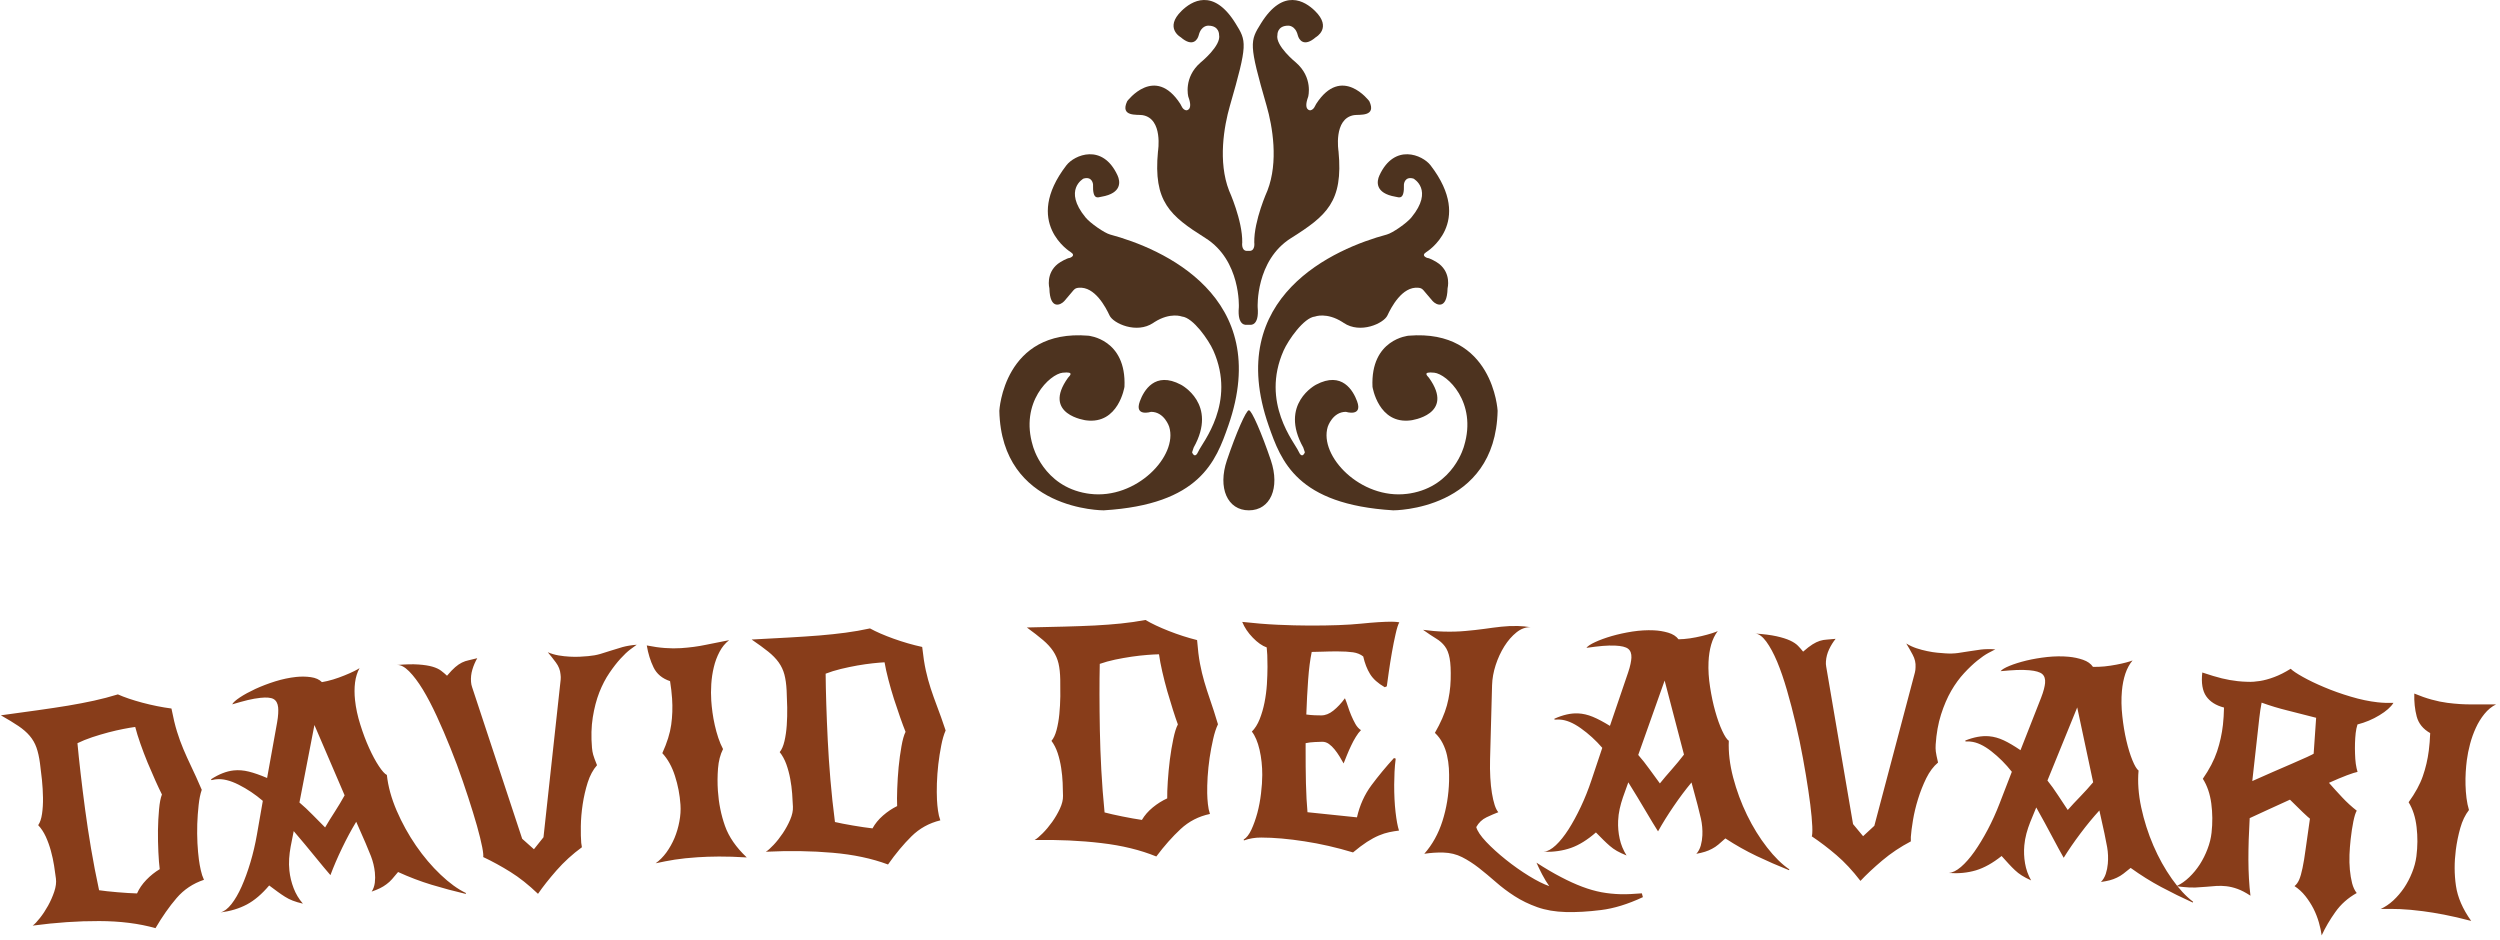 <svg xmlns="http://www.w3.org/2000/svg" version="1.1" xmlns:xlink="http://www.w3.org/1999/xlink" xmlns:svgjs="http://svgjs.dev/svgjs" width="1500" height="564" viewBox="0 0 1500 564"><g transform="matrix(1,0,0,1,-0.909,-1.382)"><svg viewBox="0 0 396 149" data-background-color="#ffffff" preserveAspectRatio="xMidYMid meet" height="564" width="1500" xmlns="http://www.w3.org/2000/svg" xmlns:xlink="http://www.w3.org/1999/xlink"><g id="tight-bounds" transform="matrix(1,0,0,1,0.24,0.365)"><svg viewBox="0 0 395.52 148.27" height="148.27" width="395.52"><g><svg viewBox="0 0 395.52 148.27" height="148.27" width="395.52"><g transform="matrix(1,0,0,1,0,98.274)"><svg viewBox="0 0 395.52 49.996" height="49.996" width="395.52"><g id="textblocktransform"><svg viewBox="0 0 395.52 49.996" height="49.996" width="395.52" id="textblock"><g><svg viewBox="0 0 395.52 49.996" height="49.996" width="395.52"><g transform="matrix(1,0,0,1,0,0)"><svg width="395.52" viewBox="-2.357 -39.083 414.548 52.401" height="49.996" data-palette-color="#883d1a"><path d="M25.982-24.373v0c0.298 1.534 0.606 2.811 0.923 3.831 0.317 1.02 0.668 1.986 1.052 2.897 0.383 0.911 0.822 1.881 1.315 2.912 0.5 1.03 1.082 2.318 1.745 3.863v0c-0.239 0.684-0.412 1.531-0.519 2.541-0.113 1.017-0.189 2.066-0.227 3.148-0.031 1.08-0.021 2.141 0.03 3.183 0.058 1.041 0.138 1.945 0.24 2.712v0c0.082 0.615 0.187 1.206 0.317 1.774 0.124 0.575 0.299 1.107 0.525 1.595v0c-1.816 0.605-3.332 1.617-4.549 3.036-1.217 1.42-2.384 3.085-3.502 4.996v0c-2.753-0.777-5.869-1.169-9.347-1.177-3.486-0.014-7.171 0.238-11.057 0.755v0c0.331-0.239 0.733-0.659 1.204-1.26 0.478-0.602 0.929-1.284 1.352-2.046 0.417-0.755 0.761-1.534 1.031-2.337 0.269-0.809 0.361-1.534 0.276-2.175v0c-0.085-0.641-0.188-1.364-0.309-2.168-0.126-0.797-0.301-1.604-0.524-2.422-0.224-0.824-0.507-1.614-0.85-2.369-0.349-0.754-0.77-1.391-1.263-1.91v0c0.305-0.437 0.517-1.064 0.637-1.88 0.12-0.816 0.173-1.704 0.16-2.665-0.014-0.967-0.072-1.958-0.173-2.973-0.108-1.015-0.218-1.938-0.329-2.771v0c-0.137-1.031-0.334-1.906-0.591-2.625-0.256-0.712-0.628-1.356-1.115-1.929-0.487-0.574-1.114-1.119-1.882-1.636-0.776-0.522-1.745-1.113-2.909-1.772v0c2.28-0.303 4.327-0.586 6.142-0.848 1.809-0.254 3.484-0.507 5.024-0.759 1.533-0.258 2.966-0.533 4.298-0.824 1.333-0.292 2.659-0.64 3.977-1.044v0c1.08 0.482 2.432 0.941 4.058 1.377 1.632 0.435 3.245 0.759 4.84 0.97zM24.036 2.317v0c-0.094-0.707-0.169-1.652-0.226-2.835-0.057-1.189-0.08-2.397-0.069-3.623 0.018-1.226 0.079-2.388 0.182-3.484 0.097-1.089 0.257-1.911 0.479-2.465v0c-0.31-0.611-0.675-1.386-1.096-2.326-0.421-0.939-0.848-1.928-1.283-2.967-0.428-1.039-0.825-2.083-1.193-3.13-0.368-1.047-0.657-1.981-0.867-2.8v0c-0.515 0.069-1.163 0.178-1.944 0.33-0.78 0.151-1.619 0.343-2.515 0.577-0.903 0.241-1.799 0.508-2.688 0.801-0.895 0.301-1.712 0.631-2.451 0.992v0c0.133 1.455 0.308 3.123 0.525 5.005 0.217 1.881 0.466 3.882 0.749 6.003v0c0.274 2.055 0.601 4.211 0.981 6.467 0.38 2.25 0.826 4.568 1.339 6.954v0c0.337 0.056 0.778 0.112 1.324 0.167 0.545 0.055 1.118 0.11 1.717 0.165 0.592 0.049 1.176 0.092 1.752 0.13 0.583 0.037 1.087 0.06 1.513 0.071v0c0.351-0.8 0.869-1.555 1.554-2.265 0.692-0.711 1.431-1.3 2.217-1.767zM74.908 6.282l-0.035 0.145c-1.905-0.447-3.793-0.953-5.663-1.518-1.864-0.565-3.723-1.272-5.576-2.12v0c-0.373 0.462-0.706 0.856-1 1.183-0.287 0.326-0.599 0.61-0.935 0.854-0.329 0.25-0.687 0.469-1.076 0.658-0.389 0.189-0.848 0.375-1.379 0.559v0c0.277-0.418 0.453-0.91 0.527-1.474 0.067-0.564 0.07-1.134 0.008-1.711v0c-0.1-0.935-0.316-1.833-0.649-2.696-0.339-0.855-0.638-1.581-0.896-2.177v0l-1.555-3.545c-0.804 1.326-1.584 2.777-2.342 4.353-0.763 1.583-1.41 3.087-1.942 4.512v0c-0.626-0.718-1.476-1.737-2.549-3.057-1.065-1.314-2.249-2.733-3.551-4.257v0l-0.509 2.588c-0.123 0.67-0.206 1.333-0.25 1.988-0.044 0.655-0.03 1.321 0.042 1.997v0c0.107 1.001 0.341 1.972 0.703 2.912 0.354 0.934 0.868 1.791 1.542 2.571v0c-0.667-0.157-1.231-0.324-1.693-0.504-0.462-0.179-0.89-0.394-1.286-0.647-0.402-0.252-0.807-0.527-1.215-0.826-0.407-0.298-0.877-0.647-1.409-1.046v0c-1.214 1.437-2.453 2.491-3.715 3.162-1.269 0.672-2.724 1.112-4.365 1.321v0c0.606-0.165 1.21-0.629 1.813-1.39 0.602-0.768 1.165-1.74 1.69-2.916 0.524-1.182 1.009-2.515 1.454-3.997 0.445-1.482 0.809-3.036 1.092-4.662v0l0.973-5.575c-1.254-1.073-2.59-1.966-4.007-2.68-1.41-0.714-2.646-1.015-3.706-0.902v0c-0.066 0.007-0.149 0.016-0.249 0.027-0.093 0.01-0.283 0.047-0.571 0.111v0l-0.066-0.144c1.31-0.851 2.562-1.339 3.756-1.467v0c0.802-0.086 1.64-0.021 2.514 0.195 0.868 0.216 1.881 0.57 3.041 1.063v0l1.661-9.218c0.1-0.567 0.161-1.063 0.183-1.488 0.022-0.425 0.019-0.766-0.009-1.025v0c-0.072-0.676-0.326-1.139-0.762-1.387-0.435-0.242-1.166-0.308-2.193-0.198v0c-0.65 0.069-1.337 0.19-2.063 0.361-0.732 0.179-1.605 0.419-2.618 0.722v0c0.161-0.312 0.592-0.7 1.293-1.164 0.701-0.464 1.557-0.93 2.566-1.401 1.01-0.463 2.105-0.882 3.286-1.255 1.188-0.368 2.345-0.612 3.471-0.733v0c0.835-0.089 1.651-0.079 2.447 0.031 0.789 0.11 1.406 0.386 1.849 0.828v0c0.573-0.095 1.191-0.241 1.854-0.439 0.662-0.205 1.292-0.429 1.889-0.674 0.591-0.237 1.12-0.471 1.584-0.702 0.465-0.231 0.772-0.401 0.921-0.511v0c-0.382 0.691-0.632 1.492-0.749 2.403-0.111 0.904-0.112 1.872-0.002 2.907v0c0.141 1.319 0.433 2.679 0.878 4.08 0.439 1.408 0.925 2.7 1.46 3.876 0.535 1.183 1.075 2.185 1.618 3.006 0.543 0.82 0.988 1.313 1.334 1.477v0c0.202 1.896 0.745 3.873 1.629 5.93 0.89 2.057 1.962 3.998 3.216 5.822 1.253 1.817 2.615 3.422 4.084 4.814 1.463 1.393 2.865 2.41 4.207 3.05zM51.51-4.616v0c0.464-0.8 0.999-1.665 1.603-2.595 0.598-0.929 1.144-1.842 1.639-2.739v0l-5.018-11.684-2.488 12.877c0.722 0.607 1.455 1.293 2.201 2.058 0.753 0.771 1.44 1.465 2.063 2.083zM86.881 6.415v0c-1.558-1.494-3.086-2.706-4.583-3.637-1.49-0.931-2.999-1.757-4.525-2.478v0c0.03-0.036 0.032-0.213 0.006-0.532v0c-0.049-0.585-0.222-1.48-0.518-2.686-0.296-1.213-0.693-2.621-1.19-4.225-0.49-1.598-1.049-3.313-1.68-5.147-0.623-1.834-1.307-3.67-2.051-5.507-0.738-1.844-1.496-3.61-2.274-5.297-0.778-1.687-1.552-3.167-2.322-4.44-0.776-1.266-1.537-2.275-2.283-3.029-0.746-0.747-1.424-1.094-2.035-1.042v0c1.448-0.122 2.647-0.15 3.596-0.083 0.949 0.067 1.725 0.189 2.329 0.365 0.597 0.177 1.071 0.398 1.42 0.663 0.343 0.259 0.674 0.538 0.995 0.839v0c0.535-0.634 0.99-1.111 1.364-1.43 0.381-0.327 0.751-0.579 1.11-0.756 0.36-0.178 0.74-0.307 1.142-0.388 0.401-0.081 0.87-0.194 1.406-0.339v0c-0.339 0.584-0.61 1.216-0.813 1.895-0.203 0.686-0.276 1.368-0.219 2.046v0c0.013 0.159 0.032 0.305 0.057 0.436 0.031 0.125 0.069 0.265 0.116 0.422v0l8.322 25.199 1.953 1.742 1.588-1.991 2.855-26.194c0.02-0.162 0.024-0.306 0.013-0.432-0.011-0.133-0.024-0.279-0.037-0.439v0c-0.06-0.711-0.32-1.371-0.779-1.981-0.453-0.611-0.899-1.175-1.338-1.694v0c0.576 0.246 1.176 0.422 1.801 0.531 0.631 0.107 1.249 0.175 1.854 0.204 0.605 0.036 1.164 0.039 1.677 0.009 0.519-0.03 0.972-0.062 1.357-0.094v0c0.744-0.063 1.42-0.184 2.027-0.362 0.6-0.178 1.2-0.366 1.798-0.564 0.605-0.198 1.241-0.393 1.908-0.583 0.667-0.183 1.452-0.313 2.356-0.389v0c-0.215 0.145-0.568 0.403-1.059 0.772-0.491 0.369-1.033 0.88-1.627 1.532-0.594 0.646-1.21 1.437-1.846 2.374-0.637 0.93-1.198 2.008-1.684 3.233-0.478 1.231-0.84 2.613-1.085 4.146-0.245 1.533-0.29 3.219-0.134 5.06v0c0.035 0.419 0.101 0.801 0.197 1.147 0.097 0.353 0.31 0.937 0.64 1.752v0c-0.654 0.738-1.168 1.691-1.545 2.861-0.369 1.175-0.648 2.386-0.837 3.633-0.188 1.254-0.291 2.46-0.306 3.619-0.016 1.152 0.005 2.084 0.065 2.794v0c0.013 0.159 0.035 0.295 0.065 0.406 0.023 0.112 0.038 0.218 0.047 0.317v0c-1.563 1.142-2.967 2.422-4.212 3.839-1.245 1.423-2.272 2.724-3.082 3.903zM118.633-35.728v0c-0.648 0.498-1.179 1.142-1.593 1.932-0.421 0.797-0.737 1.647-0.95 2.55-0.219 0.91-0.36 1.845-0.422 2.805-0.062 0.966-0.063 1.885-0.004 2.757v0c0.041 0.612 0.109 1.266 0.202 1.96 0.093 0.689 0.221 1.395 0.384 2.119 0.162 0.717 0.356 1.419 0.583 2.106 0.226 0.68 0.489 1.3 0.787 1.861v0c-0.46 0.913-0.738 1.988-0.834 3.223-0.096 1.243-0.103 2.479-0.02 3.71v0c0.14 2.069 0.532 4.013 1.176 5.834 0.645 1.827 1.852 3.573 3.621 5.238v0c-1.765-0.108-3.305-0.158-4.62-0.149-1.309 0.008-2.499 0.049-3.57 0.121v0c-1.457 0.098-2.714 0.23-3.772 0.395-1.058 0.172-2.116 0.374-3.177 0.606v0c0.65-0.465 1.245-1.063 1.783-1.794 0.531-0.738 0.982-1.54 1.351-2.407 0.362-0.873 0.631-1.787 0.807-2.741 0.183-0.954 0.244-1.884 0.183-2.788v0c-0.111-1.65-0.416-3.243-0.915-4.78-0.492-1.544-1.192-2.806-2.1-3.787v0c0.791-1.737 1.283-3.311 1.476-4.72 0.199-1.41 0.248-2.86 0.147-4.35v0c-0.061-0.905-0.173-1.869-0.336-2.894v0c-1.299-0.433-2.212-1.194-2.74-2.28-0.528-1.087-0.904-2.304-1.129-3.652v0c1.091 0.22 2.099 0.363 3.026 0.427 0.934 0.071 1.819 0.078 2.657 0.021v0c1.49-0.101 2.857-0.283 4.103-0.548 1.252-0.265 2.551-0.523 3.896-0.775zM150.708-34.602v0c0.17 1.554 0.37 2.852 0.601 3.896 0.231 1.043 0.5 2.035 0.807 2.974 0.306 0.939 0.663 1.943 1.068 3.011 0.413 1.068 0.885 2.4 1.418 3.995v0c-0.295 0.662-0.538 1.491-0.729 2.489-0.198 1.004-0.36 2.043-0.488 3.118-0.121 1.074-0.199 2.132-0.235 3.175-0.029 1.043-0.025 1.95 0.013 2.723v0c0.03 0.619 0.086 1.217 0.168 1.794 0.075 0.584 0.205 1.128 0.391 1.632v0c-1.86 0.452-3.455 1.334-4.787 2.648-1.331 1.313-2.632 2.876-3.905 4.687v0c-2.679-1.003-5.751-1.654-9.216-1.951-3.472-0.304-7.166-0.36-11.082-0.168v0c0.35-0.211 0.785-0.596 1.305-1.155 0.527-0.56 1.032-1.202 1.518-1.927 0.479-0.718 0.886-1.465 1.221-2.242 0.335-0.784 0.487-1.499 0.456-2.145v0c-0.032-0.646-0.074-1.375-0.127-2.187-0.059-0.805-0.166-1.624-0.321-2.457-0.155-0.84-0.371-1.65-0.65-2.431-0.285-0.78-0.652-1.45-1.1-2.009v0c0.34-0.41 0.604-1.017 0.792-1.821 0.188-0.803 0.315-1.684 0.381-2.641 0.066-0.964 0.091-1.957 0.075-2.978-0.023-1.02-0.056-1.95-0.097-2.788v0c-0.051-1.039-0.175-1.927-0.371-2.665-0.196-0.731-0.513-1.403-0.95-2.016-0.437-0.613-1.017-1.208-1.739-1.787-0.73-0.585-1.647-1.254-2.752-2.008v0c2.297-0.113 4.361-0.224 6.191-0.333 1.824-0.103 3.514-0.216 5.07-0.339 1.549-0.129 3-0.284 4.352-0.464 1.353-0.18 2.703-0.416 4.05-0.709v0c1.036 0.57 2.345 1.14 3.929 1.71 1.59 0.57 3.171 1.026 4.743 1.369zM146.547-8.166v0c-0.035-0.712-0.031-1.66 0.011-2.844 0.042-1.19 0.12-2.395 0.233-3.616 0.12-1.221 0.277-2.373 0.471-3.457 0.187-1.077 0.415-1.883 0.683-2.416v0c-0.258-0.635-0.558-1.438-0.899-2.409-0.341-0.971-0.685-1.992-1.032-3.063-0.34-1.071-0.649-2.144-0.928-3.219-0.28-1.074-0.49-2.028-0.631-2.862v0c-0.519 0.025-1.174 0.081-1.964 0.166-0.79 0.085-1.642 0.207-2.556 0.365-0.92 0.165-1.835 0.357-2.745 0.576-0.917 0.225-1.758 0.487-2.524 0.784v0c0.012 1.461 0.047 3.138 0.106 5.031 0.059 1.893 0.141 3.908 0.246 6.045v0c0.102 2.071 0.248 4.246 0.44 6.526 0.192 2.273 0.443 4.62 0.756 7.042v0c0.331 0.084 0.766 0.176 1.305 0.276 0.539 0.1 1.105 0.203 1.697 0.308 0.586 0.098 1.164 0.19 1.736 0.275 0.578 0.085 1.079 0.151 1.501 0.197v0c0.416-0.768 0.996-1.477 1.738-2.128 0.749-0.651 1.534-1.177 2.356-1.577zM196.378-35.742v0c0.122 1.558 0.283 2.862 0.482 3.912 0.2 1.05 0.438 2.049 0.716 2.997 0.278 0.948 0.603 1.962 0.977 3.043 0.38 1.08 0.812 2.425 1.295 4.036v0c-0.315 0.653-0.583 1.474-0.804 2.466-0.228 0.998-0.422 2.032-0.583 3.101-0.153 1.07-0.264 2.125-0.331 3.167-0.061 1.041-0.084 1.949-0.07 2.722v0c0.012 0.62 0.049 1.219 0.114 1.798 0.058 0.586 0.171 1.134 0.34 1.644v0c-1.873 0.395-3.494 1.228-4.864 2.501-1.37 1.272-2.719 2.794-4.046 4.565v0c-2.647-1.084-5.698-1.828-9.153-2.23-3.462-0.409-7.152-0.577-11.071-0.505v0c0.356-0.2 0.803-0.572 1.339-1.115 0.543-0.544 1.068-1.17 1.576-1.879 0.5-0.703 0.93-1.438 1.289-2.205 0.359-0.773 0.533-1.483 0.52-2.13v0c-0.012-0.647-0.032-1.376-0.06-2.189-0.035-0.806-0.117-1.628-0.246-2.466-0.129-0.844-0.321-1.661-0.576-2.449-0.261-0.789-0.607-1.469-1.038-2.041v0c0.353-0.4 0.635-0.999 0.847-1.796 0.212-0.797 0.366-1.674 0.461-2.63 0.095-0.962 0.15-1.953 0.165-2.973 0.008-1.02 0.004-1.95-0.012-2.79v0c-0.019-1.04-0.116-1.932-0.289-2.675-0.174-0.737-0.47-1.418-0.888-2.044-0.418-0.626-0.98-1.239-1.685-1.839-0.711-0.607-1.608-1.304-2.689-2.091v0c2.3-0.043 4.366-0.091 6.198-0.145 1.826-0.047 3.519-0.109 5.078-0.184 1.552-0.082 3.007-0.193 4.364-0.331 1.358-0.139 2.714-0.334 4.07-0.586v0c1.018 0.601 2.31 1.211 3.875 1.828 1.572 0.618 3.138 1.122 4.699 1.513zM191.415-9.445v0c-0.013-0.713 0.019-1.661 0.097-2.842 0.078-1.188 0.192-2.391 0.343-3.607 0.157-1.216 0.35-2.364 0.577-3.441 0.22-1.071 0.472-1.869 0.755-2.395v0c-0.239-0.642-0.514-1.454-0.825-2.435-0.312-0.981-0.624-2.012-0.938-3.093-0.307-1.081-0.584-2.163-0.83-3.245-0.247-1.082-0.428-2.042-0.544-2.881v0c-0.52 0.01-1.176 0.045-1.968 0.107-0.792 0.061-1.647 0.157-2.565 0.288-0.924 0.137-1.845 0.301-2.762 0.491-0.923 0.197-1.772 0.433-2.547 0.707v0c-0.033 1.461-0.048 3.138-0.046 5.032 0.002 1.894 0.023 3.91 0.062 6.05v0c0.038 2.073 0.119 4.252 0.241 6.537 0.122 2.278 0.303 4.632 0.542 7.061v0c0.328 0.094 0.76 0.199 1.296 0.316 0.536 0.117 1.098 0.236 1.687 0.359 0.582 0.116 1.158 0.225 1.726 0.328 0.575 0.103 1.074 0.183 1.495 0.242v0c0.439-0.755 1.04-1.446 1.802-2.074 0.768-0.628 1.569-1.129 2.402-1.505zM204.158-2.454l-0.04-0.15c0.481-0.292 0.909-0.841 1.285-1.647 0.376-0.812 0.705-1.735 0.987-2.767 0.276-1.039 0.479-2.119 0.609-3.238 0.136-1.113 0.206-2.139 0.208-3.08v0c0.004-1.46-0.146-2.854-0.449-4.181-0.31-1.327-0.737-2.335-1.282-3.023v0c0.521-0.512 0.953-1.197 1.296-2.057 0.342-0.859 0.611-1.782 0.807-2.768 0.196-0.986 0.329-1.999 0.398-3.039 0.063-1.033 0.095-2.006 0.098-2.92v0c0.002-0.74-0.01-1.387-0.035-1.94-0.032-0.553-0.064-0.974-0.096-1.26v0c-0.746-0.262-1.515-0.801-2.306-1.616-0.791-0.809-1.379-1.684-1.763-2.625v0c2.073 0.232 4.039 0.391 5.899 0.476 1.866 0.085 3.623 0.13 5.269 0.134v0c3.533 0.009 6.387-0.096 8.561-0.317 2.174-0.221 3.891-0.33 5.151-0.326v0c0.26 0.001 0.487 0.011 0.68 0.031 0.193 0.014 0.373 0.038 0.54 0.072v0c-0.201 0.353-0.406 0.999-0.615 1.938-0.216 0.939-0.422 1.969-0.619 3.089-0.196 1.119-0.369 2.206-0.518 3.258-0.149 1.053-0.258 1.836-0.326 2.349v0l-0.341 0.149c-1.132-0.65-1.946-1.382-2.444-2.196-0.498-0.808-0.875-1.779-1.132-2.913v0c-0.452-0.361-1.018-0.593-1.698-0.695-0.68-0.095-1.54-0.144-2.58-0.147v0c-0.84-0.002-1.65 0.012-2.43 0.044-0.78 0.031-1.397 0.046-1.85 0.045v0c-0.263 1.259-0.461 2.795-0.593 4.609-0.132 1.82-0.233 3.749-0.305 5.789v0c0.453 0.061 0.913 0.102 1.38 0.123 0.473 0.015 0.84 0.022 1.1 0.023v0c0.68 0.002 1.351-0.263 2.012-0.794 0.668-0.532 1.31-1.217 1.925-2.055v0c0.166 0.387 0.328 0.831 0.487 1.331 0.159 0.507 0.344 1.011 0.556 1.512 0.212 0.501 0.444 0.978 0.696 1.431 0.259 0.454 0.568 0.795 0.927 1.023v0c-0.294 0.293-0.578 0.665-0.853 1.118-0.281 0.453-0.543 0.939-0.784 1.458-0.248 0.519-0.476 1.035-0.684 1.548-0.215 0.519-0.403 0.989-0.564 1.408v0c-0.192-0.354-0.418-0.741-0.677-1.162-0.259-0.421-0.534-0.811-0.827-1.172-0.286-0.354-0.598-0.655-0.937-0.902-0.339-0.241-0.706-0.362-1.099-0.363v0c-0.293-0.001-0.713 0.015-1.26 0.046-0.553 0.025-1.057 0.087-1.511 0.186v0l-0.002 0.88c-0.005 2.04 0.013 3.973 0.054 5.801 0.048 1.833 0.134 3.43 0.258 4.79v0l8.217 0.852c0.459-2.012 1.263-3.793 2.415-5.343 1.157-1.55 2.401-3.054 3.732-4.51v0l0.289 0.1c-0.095 0.746-0.161 1.483-0.195 2.21-0.035 0.727-0.054 1.43-0.056 2.11v0c-0.004 1.687 0.071 3.21 0.228 4.57 0.156 1.36 0.347 2.381 0.572 3.062v0c-0.547 0.065-1.087 0.154-1.621 0.266-0.54 0.112-1.117 0.297-1.732 0.555-0.614 0.258-1.272 0.613-1.973 1.065-0.695 0.451-1.466 1.033-2.314 1.743v0c-2.718-0.821-5.403-1.434-8.055-1.841-2.659-0.414-5.058-0.624-7.199-0.629v0c-1.033-0.003-1.99 0.158-2.871 0.482zM270.271 6.329l0.172 0.635c-2.492 1.166-4.813 1.881-6.96 2.143-2.141 0.269-4.088 0.38-5.841 0.333v0c-1.779-0.048-3.359-0.318-4.74-0.809-1.381-0.491-2.638-1.102-3.772-1.832-1.128-0.724-2.167-1.506-3.118-2.345-0.951-0.833-1.887-1.612-2.808-2.337-0.921-0.718-1.852-1.317-2.792-1.796-0.947-0.479-1.988-0.734-3.121-0.765v0c-1.033-0.028-2.089 0.04-3.166 0.205v0c1.342-1.524 2.348-3.338 3.018-5.441 0.67-2.103 1.037-4.32 1.1-6.652v0c0.018-0.68 0.007-1.387-0.033-2.122-0.047-0.728-0.151-1.445-0.312-2.149-0.155-0.698-0.397-1.368-0.726-2.011-0.323-0.642-0.751-1.214-1.284-1.715v0c0.952-1.655 1.616-3.174 1.994-4.558 0.378-1.384 0.586-2.822 0.627-4.314v0c0.041-1.519-0.017-2.695-0.175-3.526-0.151-0.831-0.416-1.495-0.797-1.993-0.373-0.497-0.855-0.923-1.446-1.279-0.591-0.356-1.314-0.839-2.171-1.449v0c0.611 0.083 1.2 0.149 1.765 0.197 0.566 0.049 1.125 0.08 1.678 0.096v0c1.293 0.035 2.494 0.001 3.604-0.103 1.103-0.097 2.143-0.212 3.121-0.346 0.971-0.141 1.914-0.262 2.83-0.363 0.91-0.102 1.834-0.141 2.775-0.115v0c0.646 0.017 1.342 0.083 2.085 0.196v0c-0.813-0.022-1.591 0.264-2.334 0.857-0.75 0.6-1.421 1.369-2.013 2.307-0.592 0.944-1.074 1.985-1.445 3.122-0.371 1.144-0.571 2.265-0.601 3.365v0l-0.332 12.295c-0.029 1.066-0.016 2.077 0.038 3.032 0.054 0.962 0.144 1.825 0.27 2.589 0.126 0.764 0.278 1.425 0.457 1.983 0.185 0.552 0.388 0.947 0.608 1.187v0c-0.559 0.212-1.207 0.491-1.943 0.837-0.743 0.353-1.318 0.898-1.725 1.634v0c0.176 0.652 0.727 1.47 1.654 2.456 0.934 0.979 2.018 1.962 3.252 2.949 1.24 0.994 2.523 1.899 3.848 2.715 1.319 0.809 2.444 1.373 3.375 1.692v0c-0.405-0.564-0.801-1.215-1.187-1.953-0.38-0.737-0.693-1.386-0.938-1.946v0c1.462 0.946 2.817 1.743 4.067 2.39 1.243 0.654 2.419 1.189 3.528 1.606 1.109 0.417 2.178 0.722 3.206 0.917 1.035 0.188 2.086 0.296 3.152 0.326v0c0.553 0.015 1.12 0.007 1.702-0.025 0.588-0.037 1.206-0.077 1.854-0.119zM294.772 2.345l-0.056 0.138c-1.817-0.727-3.607-1.509-5.373-2.348-1.758-0.838-3.491-1.814-5.196-2.93v0c-0.438 0.401-0.827 0.741-1.166 1.02-0.333 0.279-0.683 0.514-1.052 0.705-0.362 0.198-0.75 0.361-1.163 0.489-0.413 0.129-0.895 0.244-1.446 0.348v0c0.337-0.372 0.584-0.832 0.741-1.379 0.151-0.547 0.239-1.111 0.264-1.69v0c0.041-0.939-0.039-1.86-0.239-2.764-0.208-0.897-0.394-1.659-0.561-2.286v0l-1.007-3.738c-0.993 1.191-1.982 2.509-2.966 3.954-0.991 1.451-1.856 2.842-2.595 4.171v0c-0.512-0.803-1.2-1.938-2.063-3.404-0.857-1.459-1.815-3.039-2.875-4.74v0l-0.89 2.483c-0.222 0.644-0.403 1.287-0.545 1.928-0.142 0.641-0.227 1.301-0.257 1.981v0c-0.044 1.006 0.043 2 0.26 2.984 0.211 0.977 0.591 1.901 1.14 2.773v0c-0.636-0.255-1.169-0.505-1.599-0.751-0.43-0.246-0.821-0.523-1.175-0.832-0.36-0.309-0.719-0.642-1.077-0.998-0.358-0.356-0.77-0.771-1.237-1.246v0c-1.416 1.239-2.798 2.096-4.146 2.571-1.355 0.474-2.86 0.692-4.513 0.654v0c0.624-0.073 1.291-0.441 2-1.104 0.71-0.67 1.412-1.546 2.107-2.63 0.695-1.091 1.373-2.335 2.036-3.735 0.662-1.399 1.254-2.881 1.776-4.446v0l1.796-5.367c-1.08-1.248-2.267-2.331-3.561-3.249-1.288-0.917-2.464-1.399-3.53-1.446v0c-0.067-0.003-0.15-0.007-0.25-0.011-0.093-0.004-0.287 0.004-0.581 0.025v0l-0.044-0.152c1.423-0.645 2.734-0.941 3.933-0.889v0c0.806 0.035 1.625 0.225 2.457 0.568 0.826 0.343 1.775 0.845 2.847 1.506v0l3.021-8.866c0.184-0.546 0.319-1.027 0.403-1.444 0.085-0.417 0.133-0.755 0.145-1.014v0c0.03-0.679-0.152-1.174-0.546-1.486-0.394-0.304-1.107-0.479-2.139-0.524v0c-0.653-0.029-1.351-0.012-2.094 0.049-0.75 0.067-1.649 0.175-2.696 0.322v0c0.206-0.285 0.69-0.604 1.453-0.957 0.763-0.354 1.678-0.687 2.746-1.001 1.068-0.307 2.213-0.557 3.436-0.751 1.229-0.186 2.41-0.255 3.543-0.205v0c0.839 0.037 1.644 0.169 2.415 0.396 0.764 0.227 1.332 0.592 1.703 1.096v0c0.581-0.008 1.214-0.06 1.899-0.157 0.685-0.103 1.341-0.232 1.969-0.385 0.62-0.146 1.178-0.299 1.671-0.457 0.494-0.159 0.823-0.281 0.987-0.367v0c-0.481 0.626-0.848 1.381-1.1 2.264-0.245 0.877-0.391 1.835-0.436 2.874v0c-0.058 1.325 0.028 2.714 0.258 4.165 0.223 1.458 0.511 2.808 0.864 4.052 0.352 1.25 0.736 2.321 1.15 3.213 0.415 0.892 0.781 1.446 1.099 1.66v0c-0.083 1.905 0.158 3.941 0.723 6.107 0.572 2.167 1.342 4.246 2.31 6.237 0.967 1.984 2.074 3.774 3.318 5.37 1.238 1.596 2.473 2.811 3.704 3.646zM273.266-11.93v0c0.579-0.722 1.237-1.497 1.973-2.325 0.73-0.829 1.407-1.65 2.03-2.464v0l-3.215-12.302-4.385 12.36c0.623 0.708 1.246 1.496 1.869 2.364 0.629 0.875 1.205 1.664 1.728 2.367zM306.59 4.266v0c-1.317-1.71-2.646-3.137-3.987-4.281-1.334-1.144-2.702-2.186-4.104-3.126v0c0.035-0.031 0.064-0.206 0.085-0.526v0c0.039-0.585 0.002-1.496-0.111-2.733-0.112-1.243-0.293-2.695-0.544-4.355-0.245-1.653-0.542-3.433-0.891-5.341-0.342-1.907-0.744-3.824-1.205-5.751-0.454-1.934-0.939-3.793-1.457-5.578-0.517-1.785-1.061-3.364-1.632-4.737-0.578-1.368-1.18-2.48-1.804-3.336-0.626-0.85-1.244-1.295-1.857-1.335v0c1.45 0.096 2.639 0.247 3.568 0.455 0.928 0.208 1.678 0.445 2.248 0.71 0.564 0.264 0.999 0.554 1.306 0.867 0.3 0.307 0.586 0.633 0.858 0.979v0c0.624-0.547 1.145-0.95 1.563-1.21 0.425-0.266 0.829-0.46 1.21-0.582 0.382-0.122 0.778-0.193 1.187-0.212 0.409-0.02 0.889-0.062 1.441-0.126v0c-0.422 0.527-0.785 1.111-1.087 1.753-0.303 0.648-0.477 1.311-0.522 1.99v0c-0.011 0.16-0.013 0.306-0.009 0.44 0.012 0.128 0.029 0.272 0.052 0.434v0l4.46 26.16 1.671 2.014 1.868-1.731 6.739-25.472c0.044-0.157 0.07-0.299 0.078-0.426 0.009-0.133 0.018-0.279 0.029-0.439v0c0.047-0.712-0.111-1.404-0.475-2.076-0.357-0.672-0.713-1.296-1.069-1.874v0c0.533 0.329 1.1 0.594 1.701 0.794 0.608 0.2 1.209 0.36 1.803 0.479 0.593 0.126 1.145 0.212 1.656 0.26 0.518 0.047 0.97 0.084 1.356 0.109v0c0.745 0.049 1.431 0.031 2.058-0.055 0.62-0.086 1.241-0.182 1.863-0.288 0.628-0.106 1.286-0.203 1.974-0.291 0.687-0.082 1.483-0.093 2.387-0.033v0c-0.234 0.111-0.622 0.313-1.162 0.605-0.54 0.292-1.153 0.716-1.838 1.272-0.684 0.55-1.411 1.24-2.181 2.071-0.769 0.825-1.485 1.806-2.148 2.945-0.657 1.146-1.221 2.458-1.692 3.937-0.472 1.479-0.768 3.14-0.89 4.983v0c-0.028 0.419-0.02 0.807 0.024 1.164 0.043 0.364 0.166 0.973 0.37 1.828v0c-0.756 0.632-1.408 1.497-1.955 2.597-0.541 1.107-0.998 2.263-1.37 3.468-0.374 1.211-0.655 2.389-0.844 3.532-0.188 1.137-0.306 2.061-0.353 2.773v0c-0.011 0.16-0.01 0.297 0.003 0.411 0.006 0.114 0.005 0.221-0.002 0.32v0c-1.716 0.896-3.295 1.951-4.738 3.166-1.443 1.221-2.654 2.354-3.631 3.398zM361.857 7.729l-0.063 0.135c-1.781-0.809-3.534-1.673-5.259-2.592-1.718-0.918-3.404-1.973-5.057-3.165v0c-0.456 0.381-0.86 0.703-1.211 0.965-0.345 0.264-0.706 0.482-1.083 0.656-0.371 0.181-0.766 0.326-1.184 0.436-0.418 0.11-0.905 0.203-1.461 0.28v0c0.353-0.356 0.621-0.804 0.804-1.343 0.176-0.54 0.29-1.098 0.341-1.676v0c0.084-0.936 0.047-1.86-0.112-2.772-0.166-0.905-0.318-1.675-0.455-2.31v0l-0.835-3.78c-1.047 1.144-2.095 2.415-3.144 3.814-1.057 1.404-1.984 2.753-2.784 4.047v0c-0.475-0.826-1.11-1.991-1.904-3.494-0.789-1.497-1.674-3.119-2.655-4.868v0l-1.003 2.44c-0.251 0.633-0.462 1.267-0.632 1.901-0.171 0.634-0.287 1.29-0.348 1.967v0c-0.09 1.003-0.049 2 0.123 2.993 0.166 0.985 0.503 1.926 1.011 2.822v0c-0.624-0.284-1.145-0.558-1.563-0.823-0.418-0.265-0.796-0.56-1.135-0.885-0.346-0.326-0.689-0.674-1.03-1.047-0.341-0.372-0.734-0.806-1.179-1.301v0c-1.471 1.173-2.891 1.966-4.26 2.379-1.376 0.412-2.888 0.56-4.538 0.445v0c0.626-0.044 1.309-0.381 2.049-1.011 0.74-0.636 1.482-1.48 2.225-2.53 0.744-1.058 1.479-2.27 2.205-3.638 0.725-1.367 1.385-2.821 1.978-4.36v0l2.041-5.279c-1.021-1.297-2.157-2.433-3.408-3.408-1.244-0.975-2.398-1.511-3.46-1.607v0c-0.066-0.006-0.149-0.013-0.249-0.022-0.093-0.008-0.287-0.009-0.583-0.002v0l-0.036-0.154c1.451-0.579 2.774-0.815 3.969-0.708v0c0.803 0.072 1.613 0.299 2.429 0.681 0.809 0.381 1.734 0.926 2.775 1.635v0l3.424-8.719c0.209-0.537 0.365-1.011 0.47-1.423 0.104-0.412 0.168-0.748 0.191-1.007v0c0.061-0.677-0.098-1.18-0.477-1.509-0.379-0.322-1.084-0.529-2.113-0.622v0c-0.651-0.059-1.349-0.074-2.094-0.047-0.753 0.033-1.655 0.099-2.709 0.198v0c0.219-0.275 0.717-0.571 1.496-0.89 0.778-0.318 1.708-0.61 2.789-0.874 1.081-0.258 2.236-0.455 3.467-0.592 1.237-0.13 2.419-0.144 3.548-0.042v0c0.837 0.075 1.635 0.244 2.395 0.506 0.753 0.262 1.303 0.653 1.651 1.173v0c0.581 0.019 1.215-0.005 1.904-0.07 0.689-0.072 1.351-0.17 1.984-0.293 0.626-0.118 1.19-0.244 1.691-0.381 0.501-0.136 0.835-0.243 1.003-0.321v0c-0.509 0.603-0.91 1.341-1.203 2.211-0.285 0.865-0.474 1.815-0.567 2.851v0c-0.119 1.321-0.097 2.712 0.066 4.173 0.156 1.467 0.382 2.829 0.677 4.087 0.295 1.265 0.629 2.352 1.002 3.262 0.373 0.91 0.714 1.48 1.021 1.709v0c-0.171 1.899-0.023 3.944 0.443 6.134 0.472 2.191 1.146 4.303 2.02 6.336 0.875 2.027 1.898 3.865 3.069 5.517 1.164 1.651 2.341 2.921 3.533 3.812zM341.028-7.517v0c0.611-0.695 1.304-1.439 2.078-2.233 0.768-0.794 1.481-1.584 2.141-2.368v0l-2.647-12.437-4.947 12.146c0.59 0.736 1.176 1.552 1.758 2.447 0.588 0.903 1.127 1.718 1.617 2.445zM389.036 6.279v0c-1.459 0.817-2.643 1.869-3.55 3.157-0.914 1.28-1.671 2.574-2.274 3.882v0c-0.087-0.667-0.242-1.385-0.464-2.154-0.222-0.776-0.52-1.537-0.893-2.283-0.381-0.74-0.833-1.441-1.356-2.103-0.53-0.663-1.13-1.212-1.799-1.649v0c0.317-0.253 0.574-0.607 0.772-1.061 0.197-0.448 0.383-1.094 0.558-1.94 0.181-0.845 0.358-1.926 0.531-3.241 0.18-1.315 0.414-2.969 0.703-4.963v0c-0.119-0.074-0.513-0.426-1.18-1.057-0.661-0.63-1.375-1.33-2.141-2.099v0c-1.202 0.551-2.378 1.087-3.53 1.61-1.146 0.53-2.199 1.017-3.161 1.459v0c-0.143 2.432-0.214 4.732-0.213 6.899 0.007 2.167 0.121 4.162 0.34 5.984v0c-0.788-0.517-1.504-0.892-2.149-1.124-0.645-0.233-1.272-0.383-1.881-0.451v0c-0.55-0.061-1.095-0.075-1.636-0.041-0.541 0.04-1.1 0.086-1.675 0.136-0.576 0.05-1.174 0.091-1.795 0.122-0.627 0.024-1.311-0.005-2.053-0.087v0c-0.159-0.018-0.335-0.037-0.526-0.059-0.192-0.021-0.366-0.057-0.522-0.108v0c0.722-0.342 1.41-0.826 2.063-1.451 0.66-0.631 1.246-1.341 1.757-2.129 0.511-0.795 0.938-1.646 1.28-2.554 0.349-0.907 0.574-1.811 0.674-2.712v0c0.183-1.643 0.169-3.265-0.043-4.865-0.217-1.607-0.686-2.974-1.406-4.1v0c1.087-1.569 1.876-3.085 2.367-4.547 0.485-1.462 0.809-2.935 0.975-4.419v0c0.097-0.868 0.156-1.824 0.178-2.868v0c-1.337-0.343-2.321-0.966-2.952-1.867-0.631-0.902-0.85-2.221-0.657-3.957v0c1.319 0.442 2.407 0.767 3.263 0.976 0.855 0.209 1.734 0.364 2.634 0.464v0c0.517 0.057 1.086 0.094 1.709 0.11 0.615 0.021 1.277-0.026 1.988-0.141 0.717-0.115 1.499-0.33 2.345-0.645 0.853-0.314 1.77-0.776 2.75-1.385v0c0.319 0.331 0.986 0.78 2.003 1.35 1.01 0.568 2.201 1.14 3.572 1.715 1.371 0.582 2.839 1.104 4.404 1.567 1.558 0.468 3.046 0.781 4.464 0.939v0c0.451 0.05 0.886 0.082 1.307 0.095 0.421 0.013 0.86 0.015 1.318 0.005v0c-0.433 0.696-1.21 1.381-2.332 2.055-1.115 0.681-2.329 1.19-3.641 1.527v0c-0.143 0.44-0.243 0.919-0.3 1.436v0c-0.057 0.517-0.095 1.066-0.113 1.647-0.018 0.588-0.017 1.175 0.005 1.762 0.015 0.592 0.056 1.153 0.125 1.684 0.076 0.525 0.173 0.975 0.293 1.351v0c-0.336 0.063-0.92 0.25-1.753 0.559-0.833 0.317-1.832 0.735-2.997 1.257v0c0.667 0.758 1.393 1.557 2.178 2.395 0.785 0.839 1.598 1.583 2.439 2.233v0c-0.198 0.333-0.385 0.93-0.562 1.789-0.176 0.859-0.327 1.855-0.453 2.988v0c-0.093 0.835-0.157 1.683-0.192 2.545-0.029 0.862-0.008 1.696 0.064 2.502 0.078 0.807 0.2 1.545 0.367 2.214 0.174 0.67 0.431 1.218 0.773 1.646zM381.88-16.864l0.413-5.971c-1.708-0.445-3.293-0.849-4.756-1.213-1.456-0.356-2.89-0.791-4.302-1.303v0c-0.155 0.794-0.285 1.659-0.389 2.593-0.104 0.934-0.21 1.885-0.317 2.852v0l-0.419 3.767-0.424 3.816c1.101-0.495 2.234-0.996 3.397-1.503 1.163-0.508 2.241-0.975 3.234-1.401 0.993-0.426 1.819-0.791 2.476-1.094 0.651-0.303 1.013-0.484 1.087-0.543zM412.191-25.062v0c-0.732 0.363-1.378 0.891-1.938 1.586-0.567 0.7-1.043 1.472-1.428 2.317-0.392 0.85-0.711 1.74-0.958 2.669-0.248 0.936-0.428 1.837-0.54 2.703v0c-0.078 0.608-0.139 1.263-0.182 1.963-0.042 0.694-0.054 1.411-0.035 2.153 0.02 0.735 0.074 1.461 0.163 2.179 0.09 0.711 0.227 1.37 0.411 1.979v0c-0.628 0.806-1.11 1.806-1.445 3-0.336 1.2-0.583 2.412-0.74 3.635v0c-0.265 2.056-0.258 4.04 0.02 5.951 0.277 1.918 1.122 3.865 2.535 5.842v0c-1.71-0.449-3.211-0.797-4.504-1.044-1.286-0.246-2.461-0.438-3.525-0.575v0c-1.448-0.186-2.707-0.301-3.777-0.345-1.071-0.037-2.149-0.045-3.233-0.023v0c0.728-0.33 1.427-0.801 2.097-1.414 0.665-0.62 1.262-1.32 1.793-2.098 0.525-0.786 0.966-1.63 1.324-2.532 0.365-0.901 0.605-1.801 0.721-2.7v0c0.211-1.64 0.222-3.262 0.031-4.865-0.183-1.61-0.624-2.984-1.324-4.123v0c1.114-1.55 1.902-2.998 2.364-4.344 0.469-1.344 0.799-2.757 0.989-4.238v0c0.116-0.899 0.193-1.867 0.232-2.904v0c-1.19-0.677-1.938-1.601-2.244-2.77-0.307-1.169-0.439-2.436-0.398-3.802v0c1.027 0.428 1.989 0.763 2.885 1.007 0.902 0.251 1.77 0.429 2.603 0.537v0c1.481 0.191 2.858 0.277 4.13 0.259 1.279-0.017 2.604-0.018 3.973-0.003z" opacity="1" transform="matrix(1,0,0,1,0,0)" fill="#883d1a" class="wordmark-text-0" data-fill-palette-color="primary" id="text-0"></path></svg></g></svg></g></svg></g></svg></g><g transform="matrix(1,0,0,1,158.268,0)"><svg viewBox="0 0 78.983 80.894" height="80.894" width="78.983"><g><svg xmlns="http://www.w3.org/2000/svg" xmlns:xlink="http://www.w3.org/1999/xlink" version="1.1" x="0" y="0" viewBox="5 3.911 90 92.177" enable-background="new 0 0 100 100" xml:space="preserve" height="80.894" width="78.983" class="icon-icon-0" data-fill-palette-color="accent" id="icon-0"><g fill="#4d331f" data-fill-palette-color="accent"><path d="M74.994 46.271C65.665 48.771 45.471 57.426 53.644 80.796 55.888 87.216 58.74 95.03 76.148 96.088 76.148 96.088 94.617 96.187 95 78.105 95 78.105 94.229 63.296 78.938 64.544 78.938 64.544 72.013 65.121 72.399 73.777 72.399 73.777 73.456 80.606 79.323 79.836 79.323 79.836 87.395 78.826 82.594 72.141 82.399 71.87 81.246 70.987 83.553 71.228 85.862 71.469 91.346 76.568 88.942 84.453 88.942 84.453 87.102 91.714 79.204 93.03 79.024 93.059 78.839 93.086 78.649 93.108 70.282 94.166 62.686 86.281 64.32 80.991 64.32 80.991 65.188 78.298 67.591 78.298 67.591 78.298 70.682 79.262 69.611 76.375 68.918 74.502 66.916 70.893 62.205 73.393 62.205 73.393 55.473 76.858 59.896 84.743L60.185 85.608S59.703 86.952 59.031 85.414C58.359 83.877 52.164 76.671 56.34 67.237 57.188 65.326 59.994 61.278 62.014 61.084 62.014 61.084 64.106 60.266 66.963 62.078 67.045 62.13 67.125 62.184 67.207 62.238 70.189 64.258 74.422 62.333 75.094 60.89S77.742 55.606 80.67 55.888C81.551 55.974 81.416 56.195 83.268 58.293 83.854 58.958 85.864 60.026 85.961 55.986 85.961 55.986 86.664 53.327 84.422 51.56 83.957 51.194 82.692 50.504 82.307 50.504 82.307 50.504 81.053 50.118 82.114 49.445 82.114 49.445 90.866 44.155 82.884 33.768 81.45 31.903 76.368 29.707 73.65 35.595 73.146 36.686 72.837 38.805 76.538 39.442 77.201 39.555 78.17 40.116 78.076 37.23 78.076 37.23 78.17 35.691 79.806 36.172 79.806 36.172 83.529 38.196 79.423 43.192 78.562 44.234 76.014 45.999 74.994 46.271" fill="#4d331f" data-fill-palette-color="accent"></path><path d="M49.666 49.229C48.656 49.157 48.873 47.713 48.873 47.713 48.945 43.746 46.492 38.337 46.492 38.337 44.472 33.144 45.577 26.718 46.637 23.045 49.897 11.754 49.666 11.36 47.647 8.114 43.617 1.637 39.695 4.131 37.91 5.878 34.745 8.975 37.765 10.639 37.765 10.639 39.929 12.514 40.813 11.071 41.011 10.278 41.466 8.457 42.742 8.547 42.742 8.547 44.762 8.547 44.689 10.206 44.689 10.206 45.122 12.153 41.371 15.183 41.371 15.183 38.197 17.924 39.135 21.387 39.135 21.387 40.073 23.911 38.743 23.839 38.743 23.839 38.062 23.695 37.904 23.013 37.692 22.685 33.076 15.544 28.1 22.18 28.1 22.18 26.729 25.065 29.921 24.557 30.84 24.705 34.636 25.313 33.653 31.268 33.653 31.268 32.788 40.357 35.817 42.881 42.236 46.92S48.259 59.398 48.259 59.398C47.937 62.932 49.665 62.572 49.665 62.572H50.254S51.982 62.932 51.659 59.398C51.659 59.398 51.263 50.959 57.682 46.92 64.102 42.881 67.131 40.357 66.266 31.268 66.266 31.268 65.283 25.313 69.078 24.705 69.998 24.557 73.189 25.065 71.818 22.18 71.818 22.18 66.841 15.544 62.225 22.685 62.013 23.013 61.855 23.695 61.175 23.839 61.175 23.839 59.845 23.911 60.782 21.387 60.782 21.387 61.72 17.925 58.546 15.183 58.546 15.183 54.796 12.154 55.228 10.206 55.228 10.206 55.157 8.547 57.176 8.547 57.176 8.547 58.452 8.457 58.907 10.278 59.105 11.07 59.989 12.514 62.153 10.639 62.153 10.639 65.173 8.975 62.008 5.878 60.223 4.131 56.301 1.637 52.27 8.114 50.251 11.36 50.021 11.754 53.28 23.045 54.341 26.718 55.444 33.144 53.425 38.337 53.425 38.337 50.973 43.746 51.045 47.713 51.045 47.713 51.262 49.156 50.252 49.229z" fill="#4d331f" data-fill-palette-color="accent"></path><path d="M54.041 87.047C55.732 92.039 53.954 96.088 50.072 96.088S44.415 92.039 46.106 87.047C47.796 82.057 49.573 78.008 50.073 78.008S52.35 82.057 54.041 87.047" fill="#4d331f" data-fill-palette-color="accent"></path><path d="M25.005 46.271C34.334 48.771 54.527 57.426 46.355 80.796 44.111 87.216 41.259 95.03 23.851 96.088 23.851 96.088 5.383 96.187 5 78.105 5 78.105 5.771 63.296 21.062 64.544 21.062 64.544 27.986 65.121 27.601 73.777 27.601 73.777 26.543 80.606 20.676 79.836 20.676 79.836 12.604 78.826 17.405 72.141 17.598 71.87 18.753 70.987 16.445 71.228 14.136 71.469 8.652 76.568 11.057 84.453 11.057 84.453 12.897 91.714 20.794 93.03 20.975 93.059 21.159 93.086 21.349 93.108 29.716 94.166 37.312 86.281 35.678 80.991 35.678 80.991 34.81 78.298 32.407 78.298 32.407 78.298 29.316 79.262 30.387 76.375 31.081 74.502 33.082 70.893 37.793 73.393 37.793 73.393 44.526 76.858 40.102 84.743L39.814 85.608S40.295 86.952 40.967 85.414C41.639 83.877 47.835 76.671 43.658 67.237 42.81 65.326 40.005 61.278 37.985 61.084 37.985 61.084 35.893 60.266 33.035 62.078 32.954 62.13 32.873 62.184 32.792 62.238 29.81 64.258 25.576 62.333 24.904 60.89S22.256 55.606 19.328 55.888C18.447 55.974 18.582 56.195 16.731 58.293 16.145 58.958 14.134 60.026 14.038 55.986 14.038 55.986 13.335 53.327 15.577 51.56 16.042 51.194 17.306 50.504 17.691 50.504 17.691 50.504 18.945 50.118 17.885 49.445 17.885 49.445 9.132 44.155 17.114 33.768 18.548 31.903 23.631 29.707 26.349 35.595 26.854 36.686 27.162 38.805 23.461 39.442 22.799 39.555 21.829 40.116 21.924 37.23 21.924 37.23 21.829 35.691 20.193 36.172 20.193 36.172 16.469 38.196 20.577 43.192 21.437 44.234 23.985 45.999 25.005 46.271" fill="#4d331f" data-fill-palette-color="accent"></path></g></svg></g></svg></g><g></g></svg></g><defs></defs></svg><rect width="395.52" height="148.27" fill="none" stroke="none" visibility="hidden"></rect></g></svg></g></svg>
